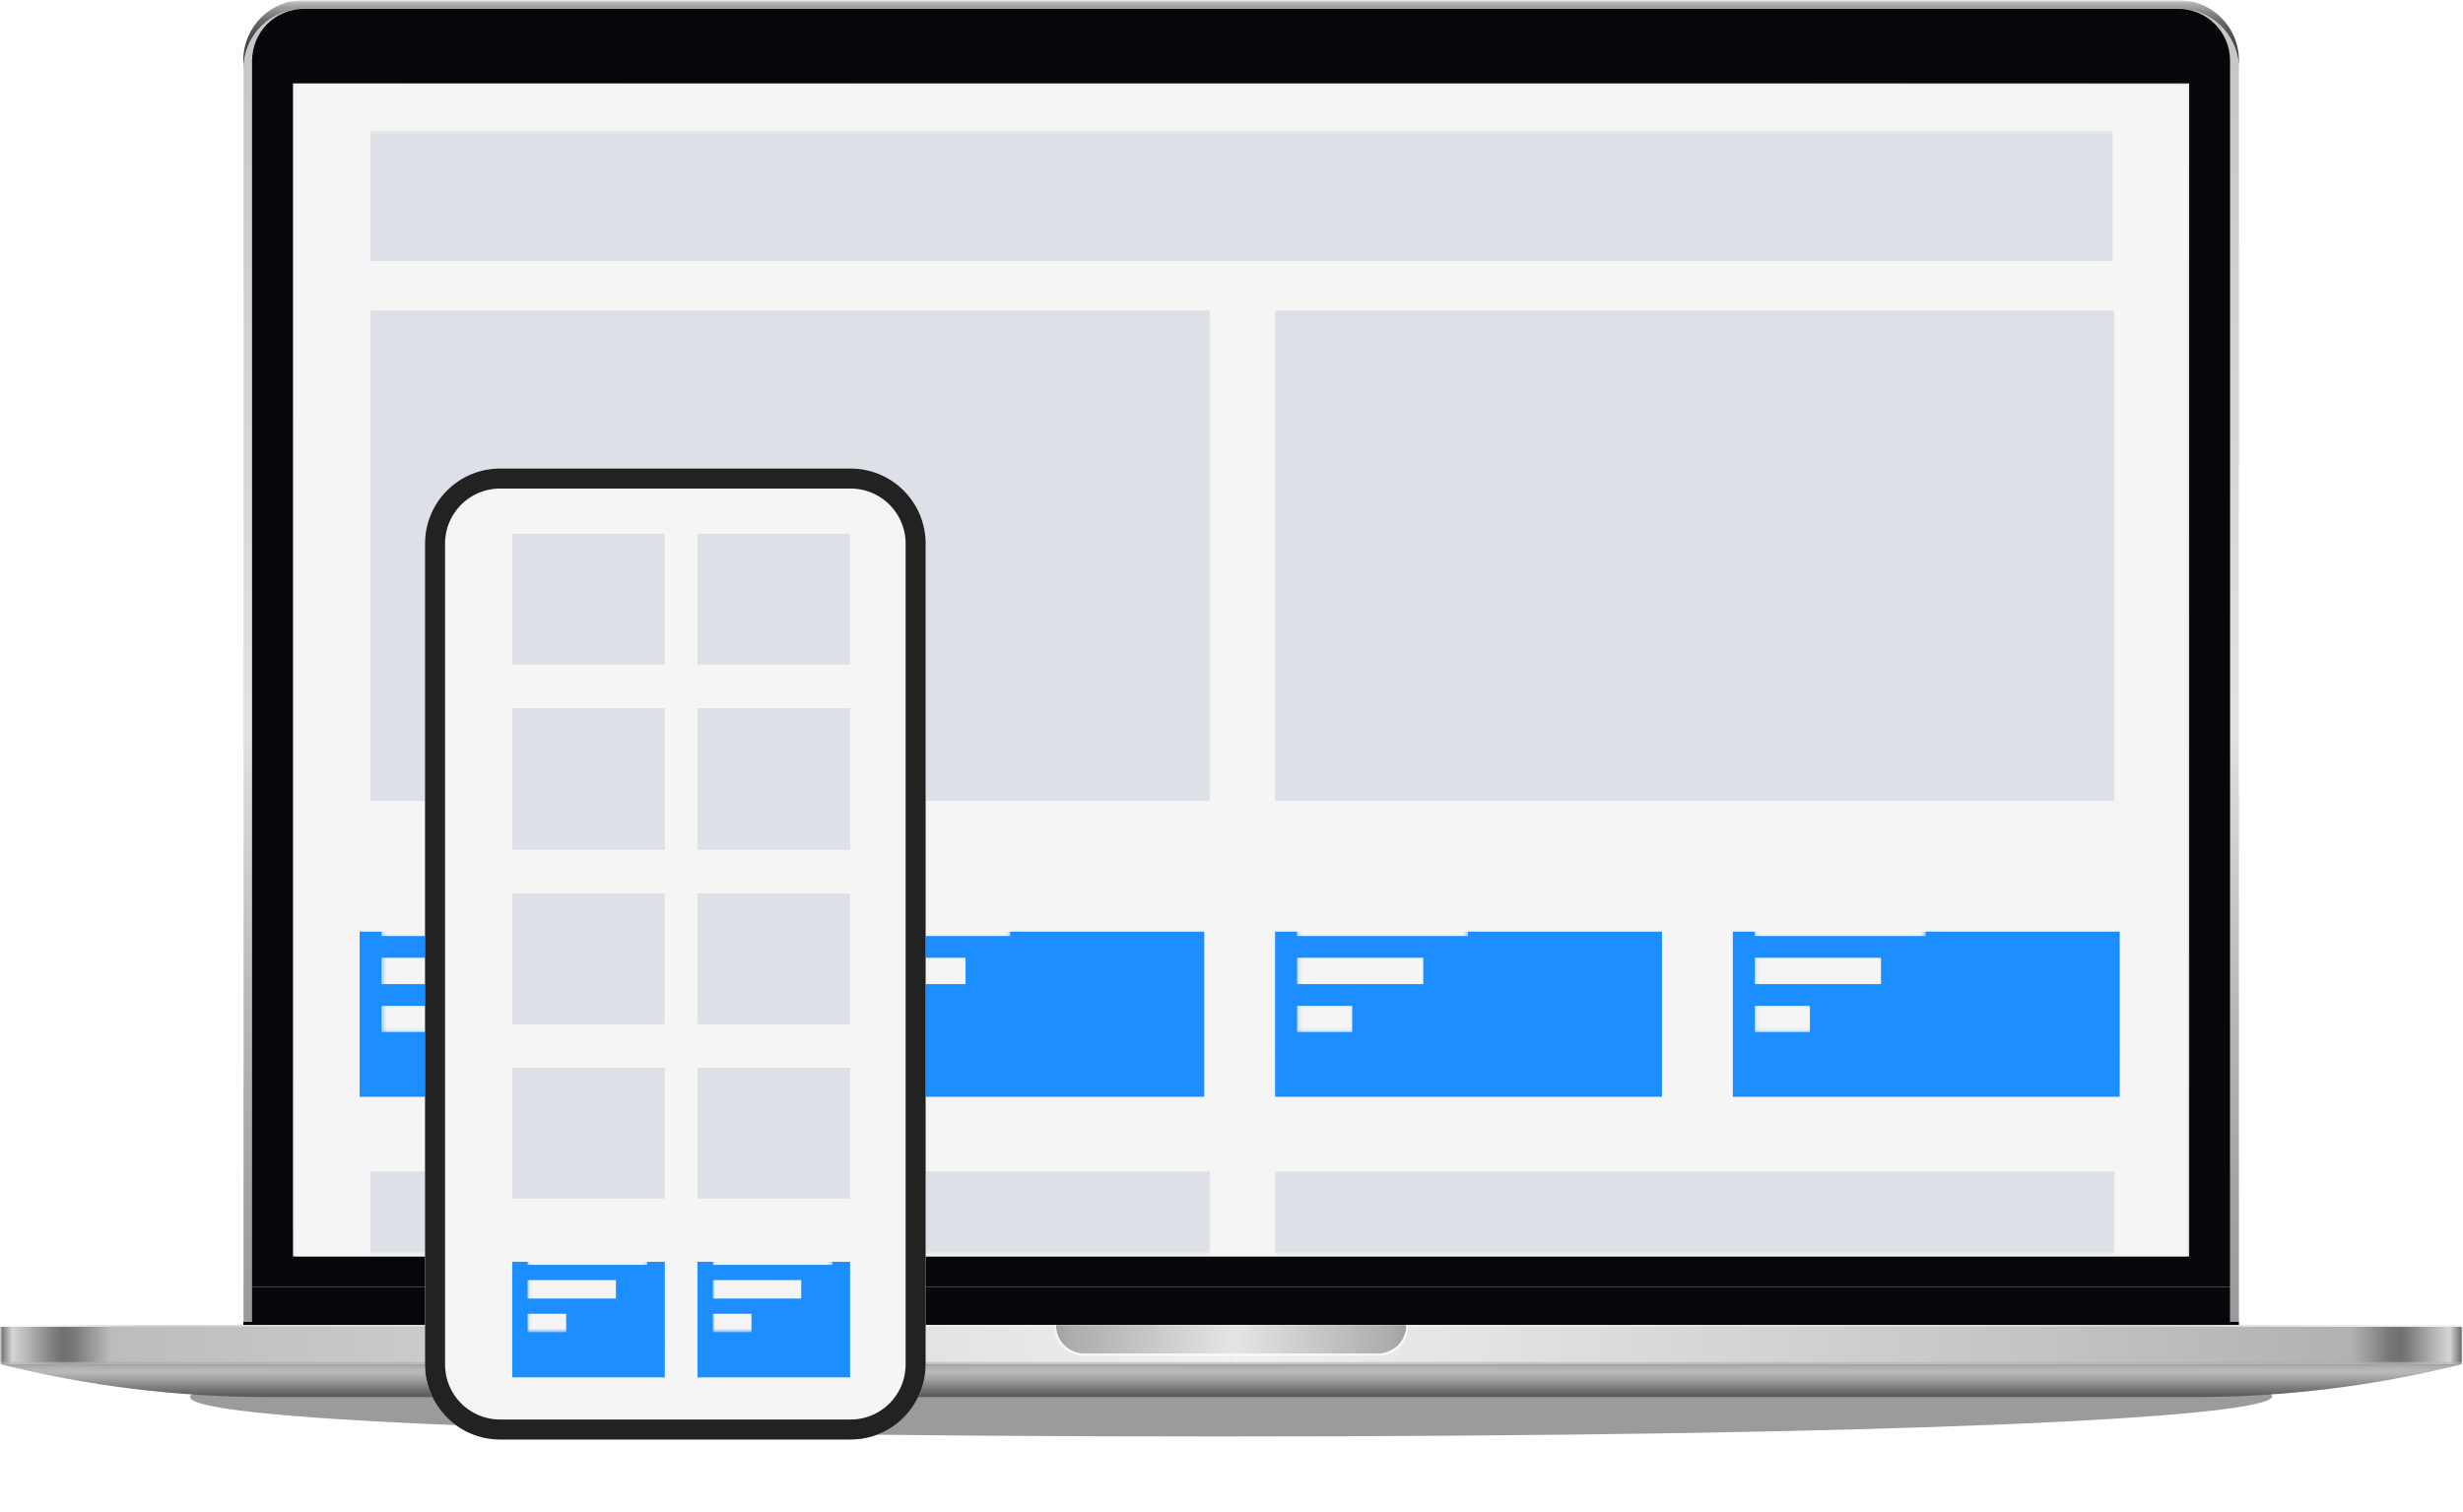 <?xml version="1.0" encoding="UTF-8"?> <svg xmlns="http://www.w3.org/2000/svg" width="570" height="350" viewBox="0 0 570 350" fill="none"><g clip-path="url(#clip0_1_293)"><mask id="mask0_1_293" style="mask-type:luminance" maskUnits="userSpaceOnUse" x="0" y="0" width="570" height="350"><path d="M570 0H0V349.878H570V0Z" fill="white"></path></mask><g mask="url(#mask0_1_293)"><mask id="mask1_1_293" style="mask-type:luminance" maskUnits="userSpaceOnUse" x="0" y="0" width="570" height="350"><path d="M570 0H0V349.878H570V0Z" fill="white"></path></mask><g mask="url(#mask1_1_293)"><path style="mix-blend-mode:multiply" opacity="0.4" d="M525.846 323.16C525.846 328.199 439.579 332.5 282.483 332.5C125.387 332.5 43.976 328.409 43.976 323.378C43.976 318.347 125.373 314.256 282.483 314.256C439.593 314.256 525.846 318.115 525.846 323.16Z" fill="url(#paint0_linear_1_293)"></path><path d="M504.1 1.986H70.394C66.694 1.971 63.139 3.423 60.509 6.025C57.878 8.627 56.386 12.165 56.36 15.865V305.968H58.374V13.879C58.372 13.276 58.417 12.673 58.507 12.076C58.507 11.88 58.578 11.683 58.613 11.494C58.648 11.304 58.697 11.108 58.753 10.918C58.809 10.729 58.851 10.539 58.914 10.357C59.412 8.803 60.227 7.369 61.307 6.147C61.431 6 61.562 5.859 61.7 5.726L61.897 5.522C62.513 4.916 63.193 4.377 63.924 3.915C64.17 3.761 64.416 3.614 64.675 3.473C64.935 3.333 65.188 3.214 65.454 3.094L65.994 2.877C67.4 2.335 68.894 2.056 70.401 2.056H504.072C506.069 2.044 508.038 2.526 509.804 3.459C510.057 3.6 510.31 3.747 510.555 3.901C510.801 4.056 511.194 4.329 511.496 4.561L511.938 4.926C512.155 5.115 512.366 5.305 512.569 5.508L512.773 5.712C512.906 5.845 513.039 5.985 513.166 6.133C515.056 8.276 516.099 11.036 516.099 13.893V305.968H518.141V14.995C517.891 11.449 516.301 8.13 513.693 5.714C511.085 3.297 507.655 1.964 504.1 1.986Z" fill="url(#paint1_linear_1_293)"></path><path d="M56.297 13.88C56.323 10.174 57.82 6.63 60.458 4.027C63.096 1.425 66.66 -0.024 70.366 0H504.072C505.908 -0.013 507.728 0.336 509.429 1.027C511.129 1.717 512.678 2.736 513.985 4.025C515.292 5.314 516.332 6.847 517.047 8.538C517.761 10.229 518.135 12.044 518.148 13.88V14.996C517.899 11.45 516.309 8.133 513.703 5.717C511.096 3.3 507.668 1.967 504.114 1.986H70.401C68.566 1.973 66.746 2.322 65.045 3.012C63.344 3.703 61.796 4.722 60.489 6.011C59.182 7.299 58.141 8.833 57.427 10.524C56.713 12.215 56.338 14.03 56.325 15.866L56.297 13.88Z" fill="url(#paint2_linear_1_293)"></path><path d="M516.106 297.85H58.332V305.975H516.106V297.85Z" fill="#05070A"></path><path d="M516.106 13.963V297.849H58.332V13.963C58.351 10.787 59.628 7.748 61.884 5.511C64.14 3.275 67.19 2.025 70.366 2.034H504.072C507.248 2.025 510.299 3.275 512.554 5.511C514.81 7.748 516.087 10.787 516.106 13.963Z" fill="#05070A"></path><path d="M518.141 305.97V306.714H516.106H58.332H56.318V305.97H518.141Z" fill="#05070A"></path><path d="M284.91 307.14H0V315.764H284.91V307.14Z" fill="url(#paint3_linear_1_293)"></path><path d="M569.814 306.711H0V307.139H569.814V306.711Z" fill="url(#paint4_linear_1_293)"></path><path d="M569.821 307.14H284.91V315.764H569.821V307.14Z" fill="url(#paint5_linear_1_293)"></path><path d="M284.91 307.14H0V315.251H284.91V307.14Z" fill="url(#paint6_linear_1_293)"></path><path d="M569.821 307.14H284.91V315.251H569.821V307.14Z" fill="url(#paint7_linear_1_293)"></path><path d="M325.462 306.711C325.462 308.463 324.766 310.143 323.528 311.382C322.29 312.622 320.611 313.319 318.859 313.321H250.956C250.088 313.32 249.23 313.148 248.429 312.816C247.629 312.483 246.901 311.996 246.289 311.382C245.676 310.768 245.191 310.04 244.86 309.238C244.529 308.437 244.359 307.578 244.36 306.711H325.462Z" fill="url(#paint8_linear_1_293)"></path><path d="M325.468 306.711C325.468 308.464 324.772 310.145 323.532 311.385C322.293 312.625 320.612 313.321 318.858 313.321H250.962C250.094 313.321 249.235 313.15 248.434 312.818C247.632 312.485 246.904 311.998 246.291 311.384C245.677 310.771 245.191 310.042 244.86 309.24C244.528 308.438 244.358 307.579 244.359 306.711H244.036V307.209C244.038 308.959 244.735 310.637 245.973 311.874C247.211 313.11 248.889 313.805 250.639 313.805H319.181C320.048 313.806 320.906 313.636 321.708 313.305C322.509 312.974 323.237 312.488 323.85 311.876C324.463 311.263 324.95 310.536 325.281 309.735C325.613 308.934 325.784 308.076 325.784 307.209V306.711H325.468Z" fill="url(#paint9_linear_1_293)"></path><path d="M0.021 315.766C20.261 320.828 41.047 323.38 61.911 323.365H507.931C528.788 323.379 549.567 320.826 569.8 315.766H0.021Z" fill="url(#paint10_linear_1_293)"></path><path d="M506.633 19.303H67.805V290.825H506.633V19.303Z" fill="url(#paint11_linear_1_293)"></path><path d="M506.281 19.694H68.354V290.792H506.281V19.694Z" fill="#F5F5F5"></path><mask id="mask2_1_293" style="mask-type:luminance" maskUnits="userSpaceOnUse" x="80" y="30" width="422" height="261"><path d="M501.903 30.266H80.708V290.045H501.903V30.266Z" fill="white"></path></mask><g mask="url(#mask2_1_293)"><g opacity="0.25"><path d="M488.924 30.266H85.753V60.388H488.924V30.266Z" fill="#94A0B8"></path><path d="M279.956 71.881H85.752V185.377H279.956V71.881Z" fill="#94A0B8"></path><path d="M489.293 71.881H295.089V185.377H489.293V71.881Z" fill="#94A0B8"></path><path d="M489.293 271.129H295.089V384.625H489.293V271.129Z" fill="#94A0B8"></path><path d="M279.956 271.129H85.752V384.625H279.956V271.129Z" fill="#94A0B8"></path></g><path d="M83.23 243.385H172.765L166.766 248.429H90.192L83.23 243.385Z" fill="#1D8EFF"></path><path d="M83.23 243.385H172.765L166.766 248.429H90.192L83.23 243.385Z" fill="#222222" fill-opacity="0.5"></path><g filter="url(#filter0_d_1_293)"><path d="M83.23 205.553H172.765V243.784H83.23V205.553Z" fill="#1D8EFF"></path></g><mask id="mask3_1_293" style="mask-type:luminance" maskUnits="userSpaceOnUse" x="88" y="210" width="40" height="29"><path d="M127.879 210.561H88.274V238.929H127.879V210.561Z" fill="white"></path></mask><g mask="url(#mask3_1_293)"><path d="M127.879 210.561H88.275V216.654H127.879V210.561Z" fill="#F5F5F5"></path><path d="M117.521 221.698H88.274V227.791H117.521V221.698Z" fill="#F5F5F5"></path><path d="M101.07 232.836H88.274V238.929H101.07V232.836Z" fill="#F5F5F5"></path></g><path d="M189.159 243.385H278.695L272.695 248.429H196.121L189.159 243.385Z" fill="#1D8EFF"></path><path d="M189.159 243.385H278.695L272.695 248.429H196.121L189.159 243.385Z" fill="#222222" fill-opacity="0.5"></path><g filter="url(#filter1_d_1_293)"><path d="M189.159 205.553H278.695V243.784H189.159V205.553Z" fill="#1D8EFF"></path></g><mask id="mask4_1_293" style="mask-type:luminance" maskUnits="userSpaceOnUse" x="194" y="210" width="40" height="29"><path d="M233.809 210.561H194.204V238.929H233.809V210.561Z" fill="white"></path></mask><g mask="url(#mask4_1_293)"><path d="M233.809 210.561H194.204V216.654H233.809V210.561Z" fill="#F5F5F5"></path><path d="M223.451 221.698H194.204V227.791H223.451V221.698Z" fill="#F5F5F5"></path><path d="M206.999 232.836H194.204V238.929H206.999V232.836Z" fill="#F5F5F5"></path></g><path d="M295.089 243.385H384.624L378.625 248.429H302.05L295.089 243.385Z" fill="#1D8EFF"></path><path d="M295.089 243.385H384.624L378.625 248.429H302.05L295.089 243.385Z" fill="#222222" fill-opacity="0.5"></path><g filter="url(#filter2_d_1_293)"><path d="M295.089 205.553H384.624V243.784H295.089V205.553Z" fill="#1D8EFF"></path></g><mask id="mask5_1_293" style="mask-type:luminance" maskUnits="userSpaceOnUse" x="300" y="210" width="40" height="29"><path d="M339.738 210.561H300.133V238.929H339.738V210.561Z" fill="white"></path></mask><g mask="url(#mask5_1_293)"><path d="M339.738 210.561H300.133V216.654H339.738V210.561Z" fill="#F5F5F5"></path><path d="M329.38 221.698H300.133V227.791H329.38V221.698Z" fill="#F5F5F5"></path><path d="M312.928 232.836H300.133V238.929H312.928V232.836Z" fill="#F5F5F5"></path></g><path d="M401.018 243.385H490.553L484.554 248.429H407.979L401.018 243.385Z" fill="#1D8EFF"></path><path d="M401.018 243.385H490.553L484.554 248.429H407.979L401.018 243.385Z" fill="#222222" fill-opacity="0.5"></path><g filter="url(#filter3_d_1_293)"><path d="M401.018 205.553H490.553V243.784H401.018V205.553Z" fill="#1D8EFF"></path></g><mask id="mask6_1_293" style="mask-type:luminance" maskUnits="userSpaceOnUse" x="406" y="210" width="40" height="29"><path d="M445.667 210.561H406.062V238.929H445.667V210.561Z" fill="white"></path></mask><g mask="url(#mask6_1_293)"><path d="M445.667 210.561H406.062V216.654H445.667V210.561Z" fill="#F5F5F5"></path><path d="M435.309 221.698H406.062V227.791H435.309V221.698Z" fill="#F5F5F5"></path><path d="M418.857 232.836H406.062V238.929H418.857V232.836Z" fill="#F5F5F5"></path></g></g><g filter="url(#filter4_d_1_293)"><path d="M196.839 108.451H115.741C106.143 108.451 98.363 116.231 98.363 125.829V315.829C98.363 325.427 106.143 333.207 115.741 333.207H196.839C206.436 333.207 214.217 325.427 214.217 315.829V125.829C214.217 116.231 206.436 108.451 196.839 108.451Z" fill="#F5F5F5"></path><path d="M196.839 110.768H115.741C107.423 110.768 100.68 117.511 100.68 125.829V315.829C100.68 324.147 107.423 330.89 115.741 330.89H196.839C205.157 330.89 211.9 324.147 211.9 315.829V125.829C211.9 117.511 205.157 110.768 196.839 110.768Z" stroke="#222222" stroke-width="4.634"></path></g><path d="M118.54 311.482H153.85L151.484 315.013H121.285L118.54 311.482Z" fill="#1D8EFF"></path><path d="M118.54 311.482H153.85L151.484 315.013H121.285L118.54 311.482Z" fill="#222222" fill-opacity="0.5"></path><g filter="url(#filter5_d_1_293)"><path d="M118.54 285H153.85V311.762H118.54V285Z" fill="#1D8EFF"></path></g><mask id="mask7_1_293" style="mask-type:luminance" maskUnits="userSpaceOnUse" x="122" y="288" width="28" height="21"><path d="M149.794 288.505H122.071V308.363H149.794V288.505Z" fill="white"></path></mask><g mask="url(#mask7_1_293)"><path d="M149.794 288.505H122.071V292.77H149.794V288.505Z" fill="#F5F5F5"></path><path d="M142.544 296.3H122.071V300.565H142.544V296.3Z" fill="#F5F5F5"></path><path d="M131.028 304.099H122.071V308.364H131.028V304.099Z" fill="#F5F5F5"></path></g><path d="M161.416 311.482H196.726L194.36 315.013H164.161L161.416 311.482Z" fill="#1D8EFF"></path><path d="M161.416 311.482H196.726L194.36 315.013H164.161L161.416 311.482Z" fill="#222222" fill-opacity="0.5"></path><g filter="url(#filter6_d_1_293)"><path d="M161.416 285H196.726V311.762H161.416V285Z" fill="#1D8EFF"></path></g><mask id="mask8_1_293" style="mask-type:luminance" maskUnits="userSpaceOnUse" x="164" y="288" width="29" height="21"><path d="M192.67 288.505H164.947V308.363H192.67V288.505Z" fill="white"></path></mask><g mask="url(#mask8_1_293)"><path d="M192.67 288.505H164.947V292.77H192.67V288.505Z" fill="#F5F5F5"></path><path d="M185.42 296.3H164.947V300.565H185.42V296.3Z" fill="#F5F5F5"></path><path d="M173.904 304.099H164.947V308.364H173.904V304.099Z" fill="#F5F5F5"></path></g><path d="M153.85 163.938H118.54V196.726H153.85V163.938Z" fill="#94A0B8" fill-opacity="0.25"></path><path d="M196.726 163.938H161.416V196.726H196.726V163.938Z" fill="#94A0B8" fill-opacity="0.25"></path><path d="M153.85 206.813H118.54V237.078H153.85V206.813Z" fill="#94A0B8" fill-opacity="0.25"></path><path d="M196.726 206.813H161.416V237.078H196.726V206.813Z" fill="#94A0B8" fill-opacity="0.25"></path><path d="M153.85 247.168H118.54V277.433H153.85V247.168Z" fill="#94A0B8" fill-opacity="0.25"></path><path d="M196.726 247.168H161.416V277.433H196.726V247.168Z" fill="#94A0B8" fill-opacity="0.25"></path><path d="M153.85 123.584H118.54V153.849H153.85V123.584Z" fill="#94A0B8" fill-opacity="0.25"></path><path d="M196.726 123.584H161.416V153.849H196.726V123.584Z" fill="#94A0B8" fill-opacity="0.25"></path></g></g></g><defs><filter id="filter0_d_1_293" x="73.142" y="205.553" width="109.712" height="58.408" filterUnits="userSpaceOnUse" color-interpolation-filters="sRGB"><feFlood flood-opacity="0" result="BackgroundImageFix"></feFlood><feColorMatrix in="SourceAlpha" type="matrix" values="0 0 0 0 0 0 0 0 0 0 0 0 0 0 0 0 0 0 127 0" result="hardAlpha"></feColorMatrix><feOffset dy="10.088"></feOffset><feGaussianBlur stdDeviation="5.044"></feGaussianBlur><feColorMatrix type="matrix" values="0 0 0 0 0 0 0 0 0 0 0 0 0 0 0 0 0 0 0.25 0"></feColorMatrix><feBlend mode="normal" in2="BackgroundImageFix" result="effect1_dropShadow_1_293"></feBlend><feBlend mode="normal" in="SourceGraphic" in2="effect1_dropShadow_1_293" result="shape"></feBlend></filter><filter id="filter1_d_1_293" x="179.07" y="205.553" width="109.713" height="58.408" filterUnits="userSpaceOnUse" color-interpolation-filters="sRGB"><feFlood flood-opacity="0" result="BackgroundImageFix"></feFlood><feColorMatrix in="SourceAlpha" type="matrix" values="0 0 0 0 0 0 0 0 0 0 0 0 0 0 0 0 0 0 127 0" result="hardAlpha"></feColorMatrix><feOffset dy="10.088"></feOffset><feGaussianBlur stdDeviation="5.044"></feGaussianBlur><feColorMatrix type="matrix" values="0 0 0 0 0 0 0 0 0 0 0 0 0 0 0 0 0 0 0.25 0"></feColorMatrix><feBlend mode="normal" in2="BackgroundImageFix" result="effect1_dropShadow_1_293"></feBlend><feBlend mode="normal" in="SourceGraphic" in2="effect1_dropShadow_1_293" result="shape"></feBlend></filter><filter id="filter2_d_1_293" x="285" y="205.553" width="109.712" height="58.408" filterUnits="userSpaceOnUse" color-interpolation-filters="sRGB"><feFlood flood-opacity="0" result="BackgroundImageFix"></feFlood><feColorMatrix in="SourceAlpha" type="matrix" values="0 0 0 0 0 0 0 0 0 0 0 0 0 0 0 0 0 0 127 0" result="hardAlpha"></feColorMatrix><feOffset dy="10.088"></feOffset><feGaussianBlur stdDeviation="5.044"></feGaussianBlur><feColorMatrix type="matrix" values="0 0 0 0 0 0 0 0 0 0 0 0 0 0 0 0 0 0 0.25 0"></feColorMatrix><feBlend mode="normal" in2="BackgroundImageFix" result="effect1_dropShadow_1_293"></feBlend><feBlend mode="normal" in="SourceGraphic" in2="effect1_dropShadow_1_293" result="shape"></feBlend></filter><filter id="filter3_d_1_293" x="390.93" y="205.553" width="109.712" height="58.408" filterUnits="userSpaceOnUse" color-interpolation-filters="sRGB"><feFlood flood-opacity="0" result="BackgroundImageFix"></feFlood><feColorMatrix in="SourceAlpha" type="matrix" values="0 0 0 0 0 0 0 0 0 0 0 0 0 0 0 0 0 0 127 0" result="hardAlpha"></feColorMatrix><feOffset dy="10.088"></feOffset><feGaussianBlur stdDeviation="5.044"></feGaussianBlur><feColorMatrix type="matrix" values="0 0 0 0 0 0 0 0 0 0 0 0 0 0 0 0 0 0 0.25 0"></feColorMatrix><feBlend mode="normal" in2="BackgroundImageFix" result="effect1_dropShadow_1_293"></feBlend><feBlend mode="normal" in="SourceGraphic" in2="effect1_dropShadow_1_293" result="shape"></feBlend></filter><filter id="filter4_d_1_293" x="69.399" y="79.487" width="173.781" height="282.683" filterUnits="userSpaceOnUse" color-interpolation-filters="sRGB"><feFlood flood-opacity="0" result="BackgroundImageFix"></feFlood><feColorMatrix in="SourceAlpha" type="matrix" values="0 0 0 0 0 0 0 0 0 0 0 0 0 0 0 0 0 0 127 0" result="hardAlpha"></feColorMatrix><feOffset></feOffset><feGaussianBlur stdDeviation="14.482"></feGaussianBlur><feColorMatrix type="matrix" values="0 0 0 0 0 0 0 0 0 0 0 0 0 0 0 0 0 0 0.25 0"></feColorMatrix><feBlend mode="normal" in2="BackgroundImageFix" result="effect1_dropShadow_1_293"></feBlend><feBlend mode="normal" in="SourceGraphic" in2="effect1_dropShadow_1_293" result="shape"></feBlend></filter><filter id="filter5_d_1_293" x="111.478" y="285" width="49.434" height="40.886" filterUnits="userSpaceOnUse" color-interpolation-filters="sRGB"><feFlood flood-opacity="0" result="BackgroundImageFix"></feFlood><feColorMatrix in="SourceAlpha" type="matrix" values="0 0 0 0 0 0 0 0 0 0 0 0 0 0 0 0 0 0 127 0" result="hardAlpha"></feColorMatrix><feOffset dy="7.062"></feOffset><feGaussianBlur stdDeviation="3.531"></feGaussianBlur><feColorMatrix type="matrix" values="0 0 0 0 0 0 0 0 0 0 0 0 0 0 0 0 0 0 0.25 0"></feColorMatrix><feBlend mode="normal" in2="BackgroundImageFix" result="effect1_dropShadow_1_293"></feBlend><feBlend mode="normal" in="SourceGraphic" in2="effect1_dropShadow_1_293" result="shape"></feBlend></filter><filter id="filter6_d_1_293" x="154.354" y="285" width="49.434" height="40.886" filterUnits="userSpaceOnUse" color-interpolation-filters="sRGB"><feFlood flood-opacity="0" result="BackgroundImageFix"></feFlood><feColorMatrix in="SourceAlpha" type="matrix" values="0 0 0 0 0 0 0 0 0 0 0 0 0 0 0 0 0 0 127 0" result="hardAlpha"></feColorMatrix><feOffset dy="7.062"></feOffset><feGaussianBlur stdDeviation="3.531"></feGaussianBlur><feColorMatrix type="matrix" values="0 0 0 0 0 0 0 0 0 0 0 0 0 0 0 0 0 0 0.25 0"></feColorMatrix><feBlend mode="normal" in2="BackgroundImageFix" result="effect1_dropShadow_1_293"></feBlend><feBlend mode="normal" in="SourceGraphic" in2="effect1_dropShadow_1_293" result="shape"></feBlend></filter><linearGradient id="paint0_linear_1_293" x1="20.996" y1="307.091" x2="548.178" y2="307.091" gradientUnits="userSpaceOnUse"><stop stop-color="#05070A"></stop><stop offset="1" stop-color="#05070A"></stop></linearGradient><linearGradient id="paint1_linear_1_293" x1="287.233" y1="305.968" x2="287.233" y2="1.986" gradientUnits="userSpaceOnUse"><stop stop-color="#9A9A9A"></stop><stop offset="0.09" stop-color="#A2A2A2"></stop><stop offset="0.24" stop-color="#B8B8B8"></stop><stop offset="0.42" stop-color="#DBDBDB"></stop><stop offset="0.45" stop-color="#E2E2E2"></stop><stop offset="1" stop-color="#C5C5C5"></stop></linearGradient><linearGradient id="paint2_linear_1_293" x1="287.219" y1="15.866" x2="287.219" y2="0" gradientUnits="userSpaceOnUse"><stop stop-color="#404040"></stop><stop offset="0.28" stop-color="#434343"></stop><stop offset="0.45" stop-color="#4B4B4B"></stop><stop offset="0.59" stop-color="#595959"></stop><stop offset="0.71" stop-color="#6D6D6D"></stop><stop offset="0.82" stop-color="#888888"></stop><stop offset="0.92" stop-color="#A7A7A7"></stop><stop offset="1" stop-color="#C5C5C5"></stop></linearGradient><linearGradient id="paint3_linear_1_293" x1="0" y1="311.455" x2="284.91" y2="311.455" gradientUnits="userSpaceOnUse"><stop stop-color="#929292"></stop><stop offset="0.01" stop-color="#C1C1C1"></stop><stop offset="0.03" stop-color="#B2B2B2"></stop><stop offset="0.05" stop-color="#9C9C9C"></stop><stop offset="0.07" stop-color="#A4A4A4"></stop><stop offset="0.09" stop-color="#AFAFAF"></stop><stop offset="1" stop-color="#CFCFCF"></stop></linearGradient><linearGradient id="paint4_linear_1_293" x1="0" y1="306.928" x2="569.814" y2="306.928" gradientUnits="userSpaceOnUse"><stop offset="0.01" stop-color="#F8F8F8"></stop><stop offset="0.06" stop-color="#D0D0D0"></stop><stop offset="0.5" stop-color="#F8F8F8"></stop><stop offset="0.87" stop-color="#D0D0D0"></stop><stop offset="0.88" stop-color="#D3D3D3"></stop><stop offset="0.95" stop-color="#E9E9E9"></stop><stop offset="1" stop-color="#F1F1F1"></stop></linearGradient><linearGradient id="paint5_linear_1_293" x1="284.91" y1="311.455" x2="569.814" y2="311.455" gradientUnits="userSpaceOnUse"><stop stop-color="#CFCFCF"></stop><stop offset="0.91" stop-color="#AFAFAF"></stop><stop offset="0.93" stop-color="#A4A4A4"></stop><stop offset="0.95" stop-color="#9C9C9C"></stop><stop offset="0.97" stop-color="#B2B2B2"></stop><stop offset="0.99" stop-color="#C1C1C1"></stop><stop offset="1" stop-color="#929292"></stop></linearGradient><linearGradient id="paint6_linear_1_293" x1="0" y1="311.202" x2="284.91" y2="311.202" gradientUnits="userSpaceOnUse"><stop stop-color="#666666"></stop><stop offset="0.01" stop-color="#D5D5D5"></stop><stop offset="0.02" stop-color="#BDBDBD"></stop><stop offset="0.04" stop-color="#868686"></stop><stop offset="0.05" stop-color="#707070"></stop><stop offset="0.06" stop-color="#787878"></stop><stop offset="0.07" stop-color="#8E8E8E"></stop><stop offset="0.09" stop-color="#BCBCBC"></stop><stop offset="1" stop-color="#F1F1F1"></stop></linearGradient><linearGradient id="paint7_linear_1_293" x1="284.91" y1="311.202" x2="569.814" y2="311.202" gradientUnits="userSpaceOnUse"><stop stop-color="#F1F1F1"></stop><stop offset="0.91" stop-color="#B2B2B2"></stop><stop offset="0.93" stop-color="#8E8E8E"></stop><stop offset="0.94" stop-color="#787878"></stop><stop offset="0.95" stop-color="#707070"></stop><stop offset="0.96" stop-color="#868686"></stop><stop offset="0.98" stop-color="#BDBDBD"></stop><stop offset="0.99" stop-color="#D5D5D5"></stop><stop offset="1" stop-color="#666666"></stop></linearGradient><linearGradient id="paint8_linear_1_293" x1="244.36" y1="310.016" x2="325.462" y2="310.016" gradientUnits="userSpaceOnUse"><stop stop-color="#9F9F9F"></stop><stop offset="0.04" stop-color="#ACACAC"></stop><stop offset="0.51" stop-color="#E5E5E5"></stop><stop offset="0.96" stop-color="#ACACAC"></stop><stop offset="1" stop-color="#9F9F9F"></stop></linearGradient><linearGradient id="paint9_linear_1_293" x1="244.036" y1="310.262" x2="325.784" y2="310.262" gradientUnits="userSpaceOnUse"><stop stop-color="#F7F7F7"></stop><stop offset="0.52" stop-color="#F8F8F8"></stop><stop offset="1" stop-color="#F7F7F7"></stop></linearGradient><linearGradient id="paint10_linear_1_293" x1="284.91" y1="323.365" x2="284.91" y2="315.766" gradientUnits="userSpaceOnUse"><stop stop-color="#575757"></stop><stop offset="0.74" stop-color="#B9B9B9"></stop><stop offset="0.85" stop-color="#B6B6B6"></stop><stop offset="0.94" stop-color="#ACACAC"></stop><stop offset="1" stop-color="#9F9F9F"></stop></linearGradient><linearGradient id="paint11_linear_1_293" x1="109.626" y1="-22.518" x2="464.805" y2="332.653" gradientUnits="userSpaceOnUse"><stop stop-color="#F2F3F4"></stop><stop offset="0.36" stop-color="#EDEEEF"></stop><stop offset="0.78" stop-color="#DFE0E0"></stop><stop offset="1" stop-color="#D5D6D6"></stop></linearGradient><clipPath id="clip0_1_293"><rect width="570" height="350" fill="white"></rect></clipPath></defs></svg> 